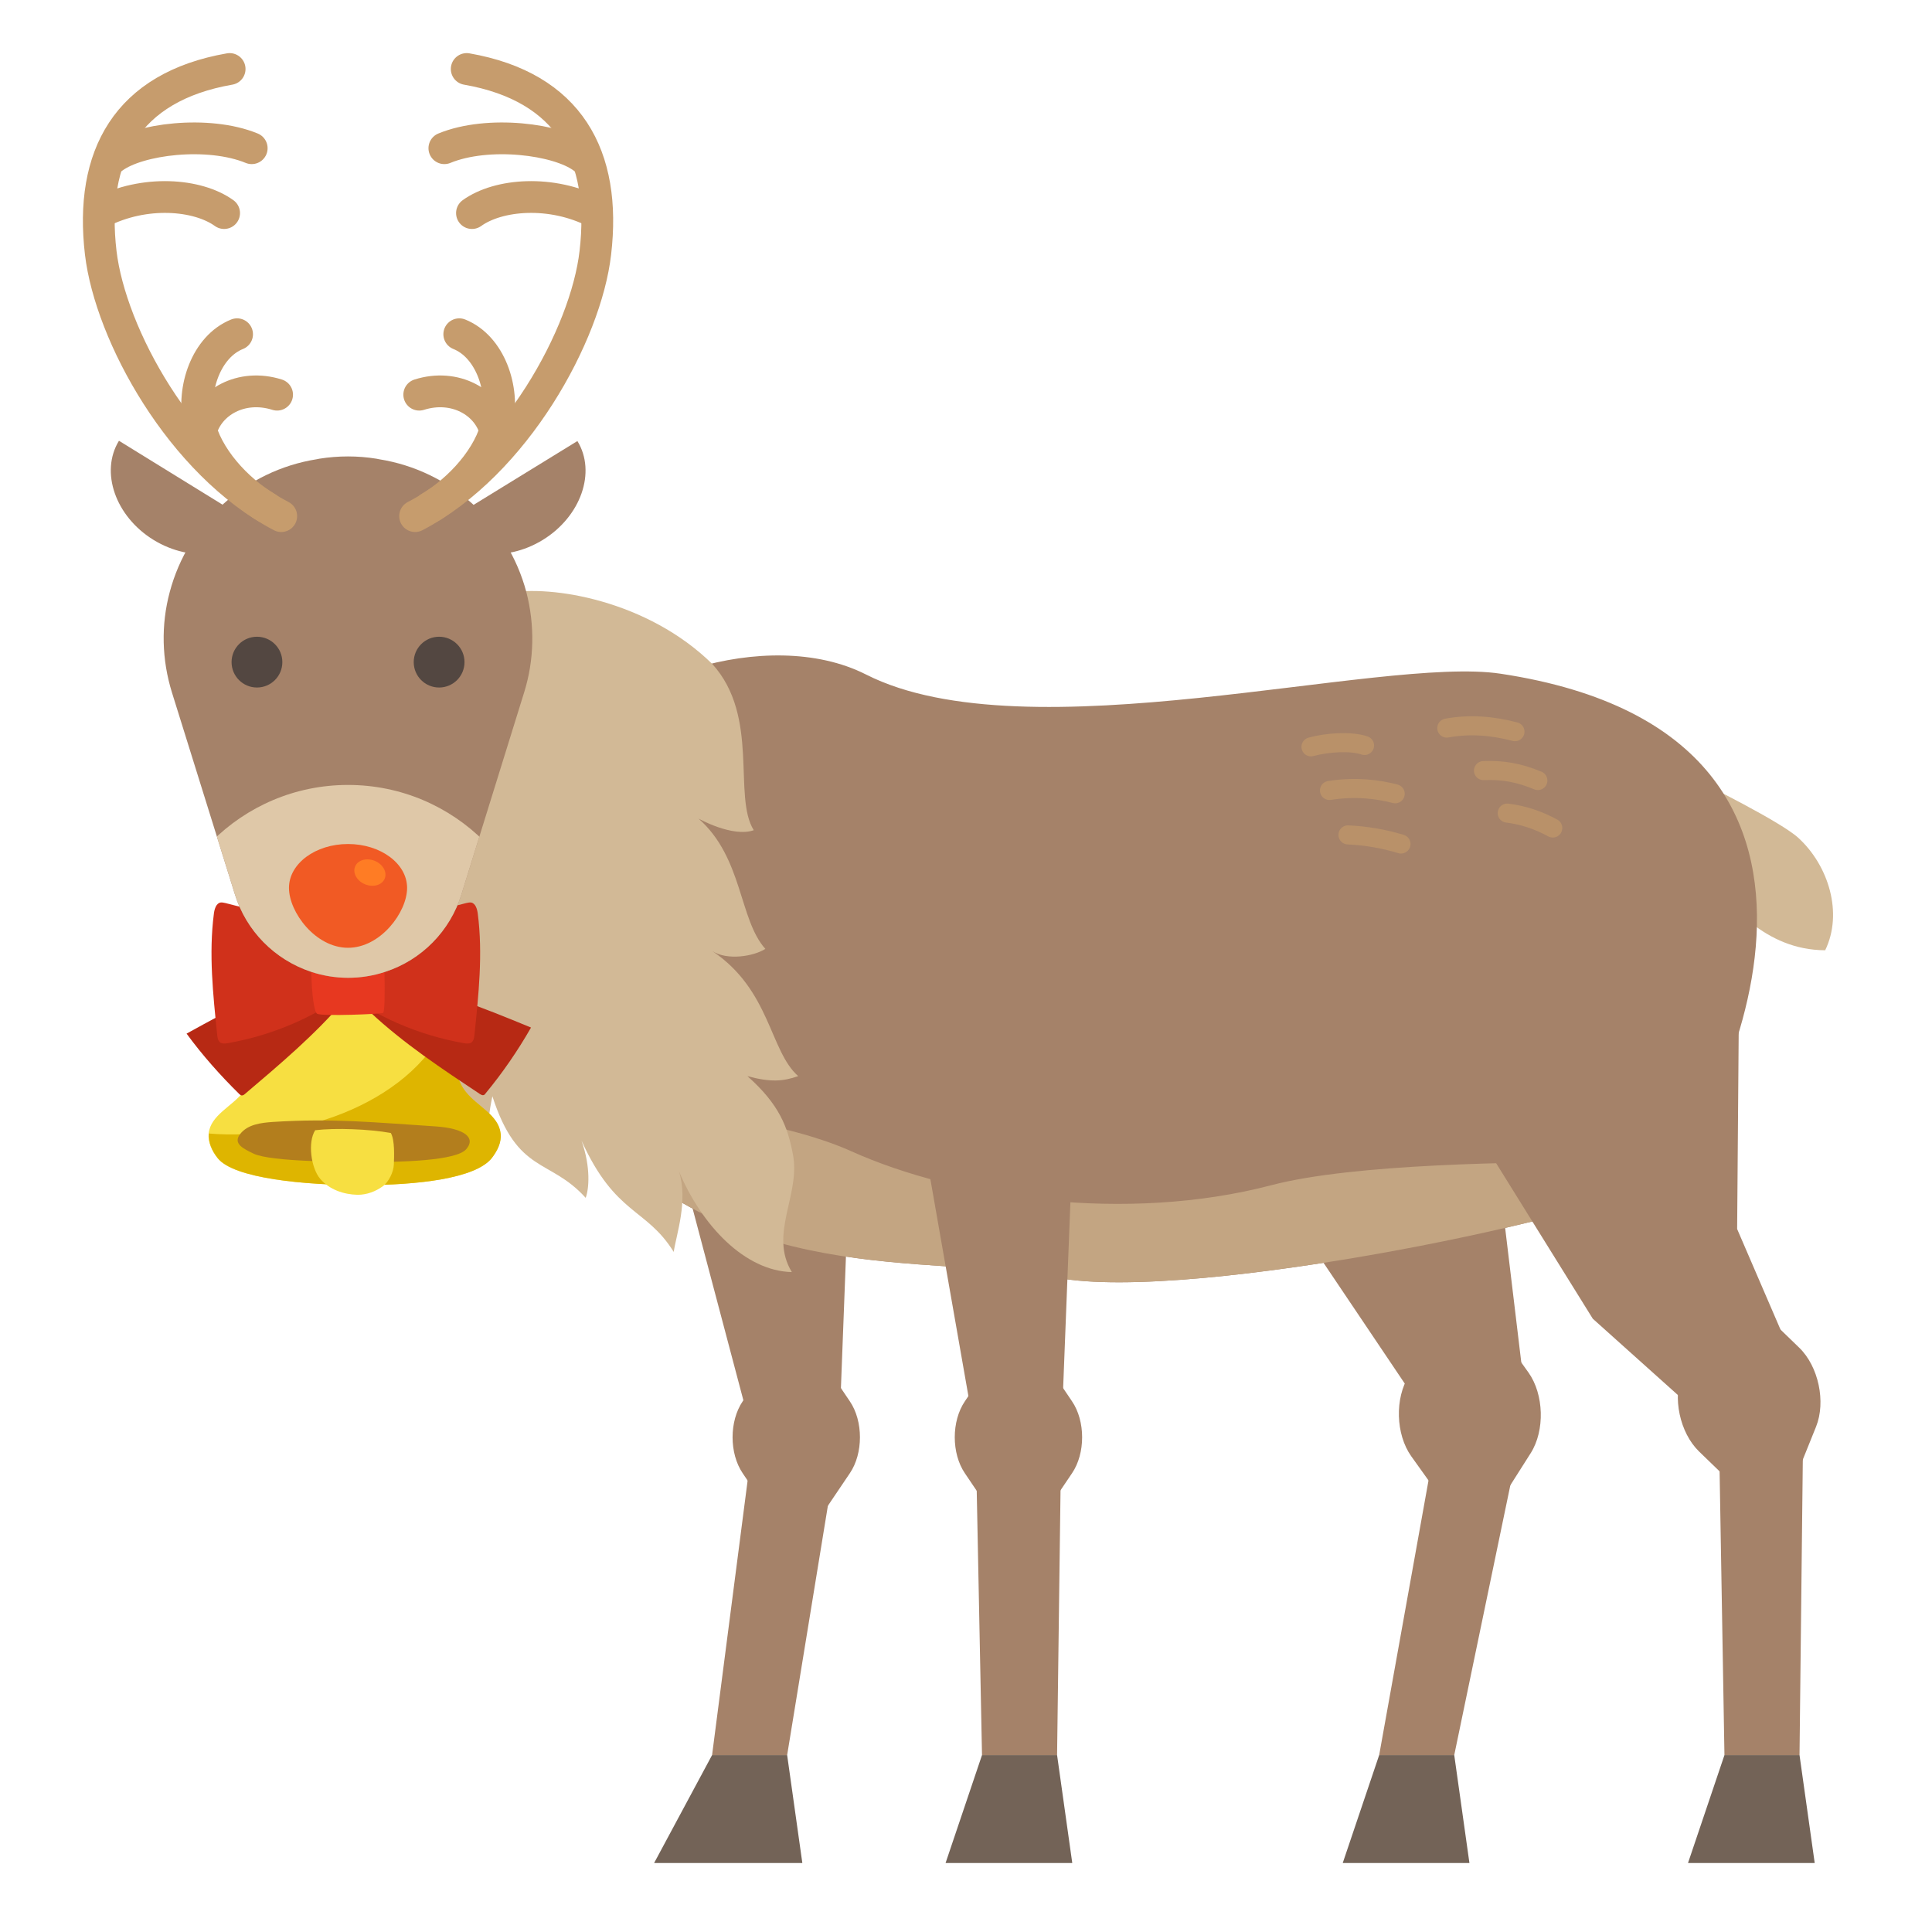 <?xml version="1.0" encoding="utf-8"?>
<!-- Generator: Adobe Illustrator 28.2.0, SVG Export Plug-In . SVG Version: 6.00 Build 0)  -->
<svg version="1.1" id="_レイヤー_1" xmlns="http://www.w3.org/2000/svg" xmlns:xlink="http://www.w3.org/1999/xlink" x="0px"
	 y="0px" viewBox="0 0 700 700" style="enable-background:new 0 0 700 700;" xml:space="preserve">
<style type="text/css">
	.st0{fill:#736357;}
	.st1{fill:#A58269;}
	.st2{fill:#D2B996;}
	.st3{clip-path:url(#SVGID_00000049179769593438762150000003328602276539096709_);}
	.st4{fill:#C3A582;}
	.st5{fill:#F7DF41;}
	.st6{fill:#DEB500;}
	.st7{fill:#B37E1D;}
	.st8{fill:#B72914;}
	.st9{fill:#D0311B;}
	.st10{fill:#E73820;}
	.st11{clip-path:url(#SVGID_00000107547906489642963220000006870123937165471620_);}
	.st12{fill:#DFC8A8;}
	.st13{fill:#F15A24;}
	.st14{fill:#534741;}
	.st15{fill:none;stroke:#C69C6D;stroke-width:11.511;stroke-linecap:round;stroke-miterlimit:10;}
	.st16{fill:#FF7C24;}
	.st17{fill:none;stroke:#B99169;stroke-width:6.907;stroke-linecap:round;stroke-miterlimit:10;}
</style>
<polygon class="st0" points="486.5,675 532.4,675 526.9,635.9 499.7,635.9 "/>
<polygon class="st1" points="523.9,501.2 499.7,635.9 526.9,635.9 554.9,501.2 "/>
<polygon class="st1" points="531.7,331.2 444.6,405.6 523.5,522.9 552.4,503.7 "/>
<path class="st1" d="M541.5,480.1l12.3,17.2c5.6,7.9,6,21,0.8,29.2l-11.3,17.8c-5.2,8.2-14,8.4-19.7,0.5l-12.3-17.2
	c-5.6-7.9-6-21-0.8-29.2l11.3-17.8C527,472.4,535.9,472.2,541.5,480.1L541.5,480.1z"/>
<polygon class="st0" points="237,675 290.7,675 285.2,635.9 258,635.9 "/>
<path class="st1" d="M297.3,492l10.6,15.7c4.9,7.2,4.9,18.9,0,26.1l-10.6,15.7c-4.9,7.2-12.8,7.2-17.6,0l-10.6-15.7
	c-4.9-7.2-4.9-18.9,0-26.1l10.6-15.7C284.5,484.8,292.4,484.8,297.3,492L297.3,492z"/>
<polygon class="st1" points="272.9,520.8 258,635.9 285.2,635.9 304,520.8 "/>
<polygon class="st1" points="308.4,405.6 242.4,405.6 272.9,520.8 304,520.8 "/>
<path class="st2" d="M611.8,281.2c6.1,3,33.5,16.6,39.8,22.4c11,10.1,16.2,27.3,9.7,40.7c-22.1-0.1-34.5-17.2-41.9-24.9L611.8,281.2
	L611.8,281.2z"/>
<path class="st1" d="M209.3,404.1c55.1,63.9,126,49.7,173.5,58.8c49.3,9.5,204.1-23.4,220.1-36.2c16-12.8,93.1-159.6-59.2-182.6
	c-43.8-6.6-171.5,29.9-229.9,0.3c-35.9-18.2-93.8,2.3-106.8,28.9S160.7,347.8,209.3,404.1L209.3,404.1z"/>
<g>
	<defs>
		<path id="SVGID_1_" d="M209.3,404.1c55.1,63.9,126,49.7,173.5,58.8c49.3,9.5,204.1-23.4,220.1-36.2c16-12.8,93.1-159.6-59.2-182.6
			c-43.8-6.6-171.5,29.9-229.9,0.3c-35.9-18.2-93.8,2.3-106.8,28.9S160.7,347.8,209.3,404.1L209.3,404.1z"/>
	</defs>
	<clipPath id="SVGID_00000062903172069881328960000005203737295476522404_">
		<use xlink:href="#SVGID_1_"  style="overflow:visible;"/>
	</clipPath>
	<g style="clip-path:url(#SVGID_00000062903172069881328960000005203737295476522404_);">
		<path class="st4" d="M247,464.7c-53.3-13.8-58.7-56.4-37.6-60.6c26.6-5.3,74.3,1.9,99,13c38.4,17.3,99.8,26.1,152.3,12.3
			c29.8-7.8,89.3-8.4,120.1-8.4c38,0,23.2,17,19.6,18.8C442.9,516.2,247,464.7,247,464.7L247,464.7z"/>
	</g>
</g>
<polygon class="st0" points="342.6,675 388.5,675 383,635.9 355.8,635.9 "/>
<path class="st1" d="M377.8,492l10.6,15.7c4.9,7.2,4.9,18.9,0,26.1l-10.6,15.7c-4.9,7.2-12.8,7.2-17.6,0l-10.6-15.7
	c-4.9-7.2-4.9-18.9,0-26.1l10.6-15.7C365.1,484.8,373,484.8,377.8,492L377.8,492z"/>
<polygon class="st1" points="353.5,520.8 355.8,635.9 383,635.9 384.5,520.8 "/>
<polygon class="st1" points="389,405.6 333.3,405.6 353.5,520.8 384.5,520.8 "/>
<polygon class="st0" points="611.6,675 657.5,675 652,635.9 624.8,635.9 "/>
<polygon class="st1" points="622.5,501.2 624.8,635.9 652,635.9 653.5,501.2 "/>
<polygon class="st1" points="630.3,331.2 524.4,393 577.1,477.8 624.6,520.4 653.5,501.2 629.4,445.3 "/>
<path class="st1" d="M636.7,473.6l15.2,14.7c7,6.8,9.7,19.6,6.1,28.6l-7.9,19.6c-3.6,9-12.3,10.9-19.3,4.1l-15.2-14.7
	c-7-6.8-9.7-19.6-6.1-28.6l7.9-19.6C621.1,468.7,629.7,466.9,636.7,473.6L636.7,473.6z"/>
<path class="st2" d="M286.9,460.9c-8.4-13.8,3.2-28,0.4-42.6c-1.9-10-4.9-18.1-16.5-28.4c8.4,2.3,13,1.9,18.4,0
	c-10.4-9.2-10-31.1-31.1-45.3c5.4,3.5,15,1.9,19.2-0.8c-9.6-10.7-8.1-33-24.2-47.2c0,0,12.3,6.9,20,4.2c-7.7-12.3,2.3-41.1-15-60.2
	c-23.4-23-58.3-28.8-74.4-25.7l-28.9,99.4l-28.7,12.8c-1.7,10-4.9,17.1-2.2,30.1c3.1,14.8,12.2,27.5,20.7,33
	c-0.8-4.9,0.8-14.2,5.8-17c2.6,24.3,17.2,26.2,26.2,39.9c0-5.3,0.7-10.7,1.8-15.9c9.2,28.4,20.7,22.3,33.8,36.8
	c1.2-3.1,1.9-11.1-1.5-20.7c12.3,27.1,23.4,24.2,33.4,40.3c0.9-6.2,5.3-18.5,1.9-29.2C254.3,444.1,269.9,460.5,286.9,460.9
	L286.9,460.9z"/>
<path class="st5" d="M178.1,419.6c2-2.6,3.6-5.7,3.2-8.9c-0.7-6.7-8.4-9.8-12.6-15.1c-5.9-7.4-4-18.1-5.8-27.4
	c-2.6-12.9-13.6-23.6-26.5-25.8c-6-1.1-11.2-0.4-15.9,0c-12.9,2.2-23.9,13-26.5,25.8c-1.9,9.3,0,20-5.8,27.4
	c-4.1,5.3-11.9,8.4-12.6,15.1c-0.3,3.2,1.2,6.4,3.2,8.9c5.8,7.4,31.6,9.8,52.3,9.8C151.3,429.4,172.3,427,178.1,419.6z"/>
<path class="st6" d="M75.7,410.7c-0.3,3.2,1.2,6.4,3.2,8.9c5.8,7.4,31.6,9.8,52.3,9.8c20.1,0,41.1-2.4,47-9.8c2-2.6,3.6-5.7,3.2-8.9
	c-0.7-6.7-8.4-9.8-12.6-15.1c-5.9-7.4-4-18.1-5.8-27.4C151,398.8,109.5,413.5,75.7,410.7z"/>
<path class="st7" d="M91.9,418c-3.7-1.8-7.6-3.6-4.9-7.1s7.5-4.1,11.9-4.4c21.8-1.4,36.9,0.2,58.7,1.6c10.9,0.7,14.9,4.2,11.3,8.3
	s-22.9,4.8-39.7,4.6C124.6,420.9,98.3,421,91.9,418L91.9,418z"/>
<path class="st5" d="M114.2,409.5c-2.8,4.4-1.5,13.7,1.8,17.6s8.5,5.7,13.6,5.8c3.3,0,6.5-1.2,9.1-3.1c2.2-1.6,3.9-5.2,4-7.9
	s0.4-8.8-1.1-11.4C133.9,409.1,121.6,408.6,114.2,409.5L114.2,409.5z"/>
<path class="st8" d="M119.6,350.7c-18.3,5.3-35.3,14.6-52,23.8c5.7,7.8,12.2,15.1,19.1,21.9c0.3,0.2,0.5,0.5,0.9,0.5
	c0.4,0,0.8-0.2,1.1-0.5c12.6-10.7,25.3-21.4,36-33.9c0.3-0.3,0.6-0.7,0.5-1.1C125.3,360.9,119.6,350.7,119.6,350.7L119.6,350.7z"/>
<path class="st8" d="M138,354.6c18.8,3.2,36.7,10.4,54.4,17.7c-4.8,8.4-10.3,16.4-16.5,23.9c-0.2,0.3-0.5,0.6-0.8,0.6
	c-0.4,0.1-0.8-0.2-1.2-0.4c-13.7-9.1-27.6-18.3-39.7-29.6c-0.3-0.3-0.6-0.6-0.7-1C133.5,365.4,138,354.6,138,354.6L138,354.6z"/>
<path class="st9" d="M119.9,340.3c-12.3-5.5-25.1-9.9-38.2-13.1c-0.6-0.1-1.2-0.3-1.8-0.2c-1.6,0.3-2.2,2.4-2.4,4
	c-1.9,14.6-0.3,29.4,1.2,44c0.1,1,0.3,2.2,1.2,2.8c0.7,0.4,1.6,0.3,2.4,0.2c16.8-2.9,32.8-9.9,46.3-20.3L119.9,340.3L119.9,340.3z"
	/>
<path class="st9" d="M130.7,340.3c12.3-5.5,25.1-9.9,38.2-13.1c0.6-0.1,1.2-0.3,1.8-0.2c1.6,0.3,2.2,2.4,2.4,4
	c1.9,14.6,0.3,29.4-1.2,44c-0.1,1-0.3,2.2-1.2,2.8c-0.7,0.4-1.6,0.3-2.4,0.2c-16.8-2.9-32.8-9.9-46.3-20.3L130.7,340.3L130.7,340.3z
	"/>
<path class="st10" d="M114.5,338.5c-2.8,2.8-1.8,27.5,0.4,28.8c1.8,1,23.2,0.1,23.9-0.3c1.2-0.8,0.2-28.6-0.2-29
	C138.1,337.4,117.4,335.6,114.5,338.5z"/>
<path class="st1" d="M137.4,166.4l-1-0.2c-6.8-1.1-13.8-1.1-20.7,0l-1,0.2c-25.7,4.1-46.5,22.9-53.2,48.1l0,0
	c-3.2,11.9-2.9,24.5,0.8,36.4L85.1,324c4.1,13.3,14.4,23.7,27.6,28.1l0,0c8.7,2.9,18.2,2.9,26.9,0l0,0c13.2-4.3,23.5-14.8,27.6-28.1
	l22.7-73.1c3.7-11.8,3.9-24.4,0.8-36.4l0,0C184,189.3,163.1,170.5,137.4,166.4L137.4,166.4z"/>
<g>
	<defs>
		<path id="SVGID_00000075841331934076510260000003950568263078685062_" d="M137.4,166.4l-1-0.2c-6.8-1.1-13.8-1.1-20.7,0l-1,0.2
			c-25.7,4.1-46.5,22.9-53.2,48.1l0,0c-3.2,11.9-2.9,24.5,0.8,36.4L85.1,324c4.1,13.3,14.4,23.7,27.6,28.1l0,0
			c8.7,2.9,18.2,2.9,26.9,0l0,0c13.2-4.3,23.5-14.8,27.6-28.1l22.7-73.1c3.7-11.8,3.9-24.4,0.8-36.4l0,0
			C184,189.3,163.1,170.5,137.4,166.4L137.4,166.4z"/>
	</defs>
	<clipPath id="SVGID_00000177479239156459554930000001161410846618119051_">
		<use xlink:href="#SVGID_00000075841331934076510260000003950568263078685062_"  style="overflow:visible;"/>
	</clipPath>
	<g style="clip-path:url(#SVGID_00000177479239156459554930000001161410846618119051_);">
		<circle class="st12" cx="126.1" cy="354.2" r="69.8"/>
	</g>
</g>
<path class="st13" d="M104.7,321.7c0-8.8,9.6-15.9,21.4-15.9s21.4,7.1,21.4,15.9s-9.6,21.7-21.4,21.7S104.7,330.5,104.7,321.7z"/>
<circle class="st14" cx="93.1" cy="239.9" r="9.2"/>
<path class="st15" d="M101.9,187C65.5,168,40,121.1,36.5,91.6C32.4,56.5,45.9,31.5,83.2,25"/>
<path class="st15" d="M40.9,57.2c9.2-6.9,34.5-10,50.3-3.5"/>
<path class="st15" d="M36.3,77c16.1-8.3,35.3-6.7,44.9,0.2"/>
<path class="st15" d="M96.6,183.9c-10.8-6.4-21.9-18.4-24.5-30.7c-2.6-12.3,2.6-27.6,13.8-32.1"/>
<path class="st15" d="M72.8,156.2c2.7-10.4,14.6-17.3,27.6-13.2"/>
<path class="st1" d="M93.2,190.6c-6.9,11.3-23.8,13.5-37.6,5S36.2,171,43.1,159.7L93.2,190.6z"/>
<path class="st1" d="M159.1,190.6c6.9,11.3,23.8,13.5,37.6,5s19.4-24.6,12.5-35.8L159.1,190.6z"/>
<circle class="st14" cx="159.1" cy="239.9" r="9.2"/>
<path class="st15" d="M150.4,187c36.4-19,61.9-65.9,65.3-95.4c4.1-35.1-9.4-60.1-46.6-66.6"/>
<path class="st15" d="M211.3,57.2c-9.2-6.9-34.5-10-50.3-3.5"/>
<path class="st15" d="M215.9,77c-16.1-8.3-35.3-6.7-44.9,0.2"/>
<path class="st15" d="M155.7,183.9c10.8-6.4,21.9-18.4,24.5-30.7c2.6-12.3-2.6-27.6-13.8-32.1"/>
<path class="st15" d="M179.5,156.2c-2.7-10.4-14.6-17.3-27.6-13.2"/>
<ellipse transform="matrix(0.374 -0.927 0.927 0.374 -209.283 322.293)" class="st16" cx="134.2" cy="316.2" rx="4.6" ry="5.8"/>
<path class="st17" d="M524.2,263.8c8.1-1.5,16.4-0.9,24.7,1.3"/>
<path class="st17" d="M537.5,279.2c7-0.3,13,0.8,19.7,3.6"/>
<path class="st17" d="M546.1,294.6c5.8,0.7,11.4,2.6,16.5,5.4"/>
<path class="st17" d="M475,270.6c5.7-1.6,14.5-2.2,19.4-0.5"/>
<path class="st17" d="M481.7,286.4c9.5-1.5,17.7-0.4,23.8,1.2"/>
<path class="st17" d="M488.4,302.5c6.5,0.3,13,1.4,19.2,3.3"/>
</svg>
